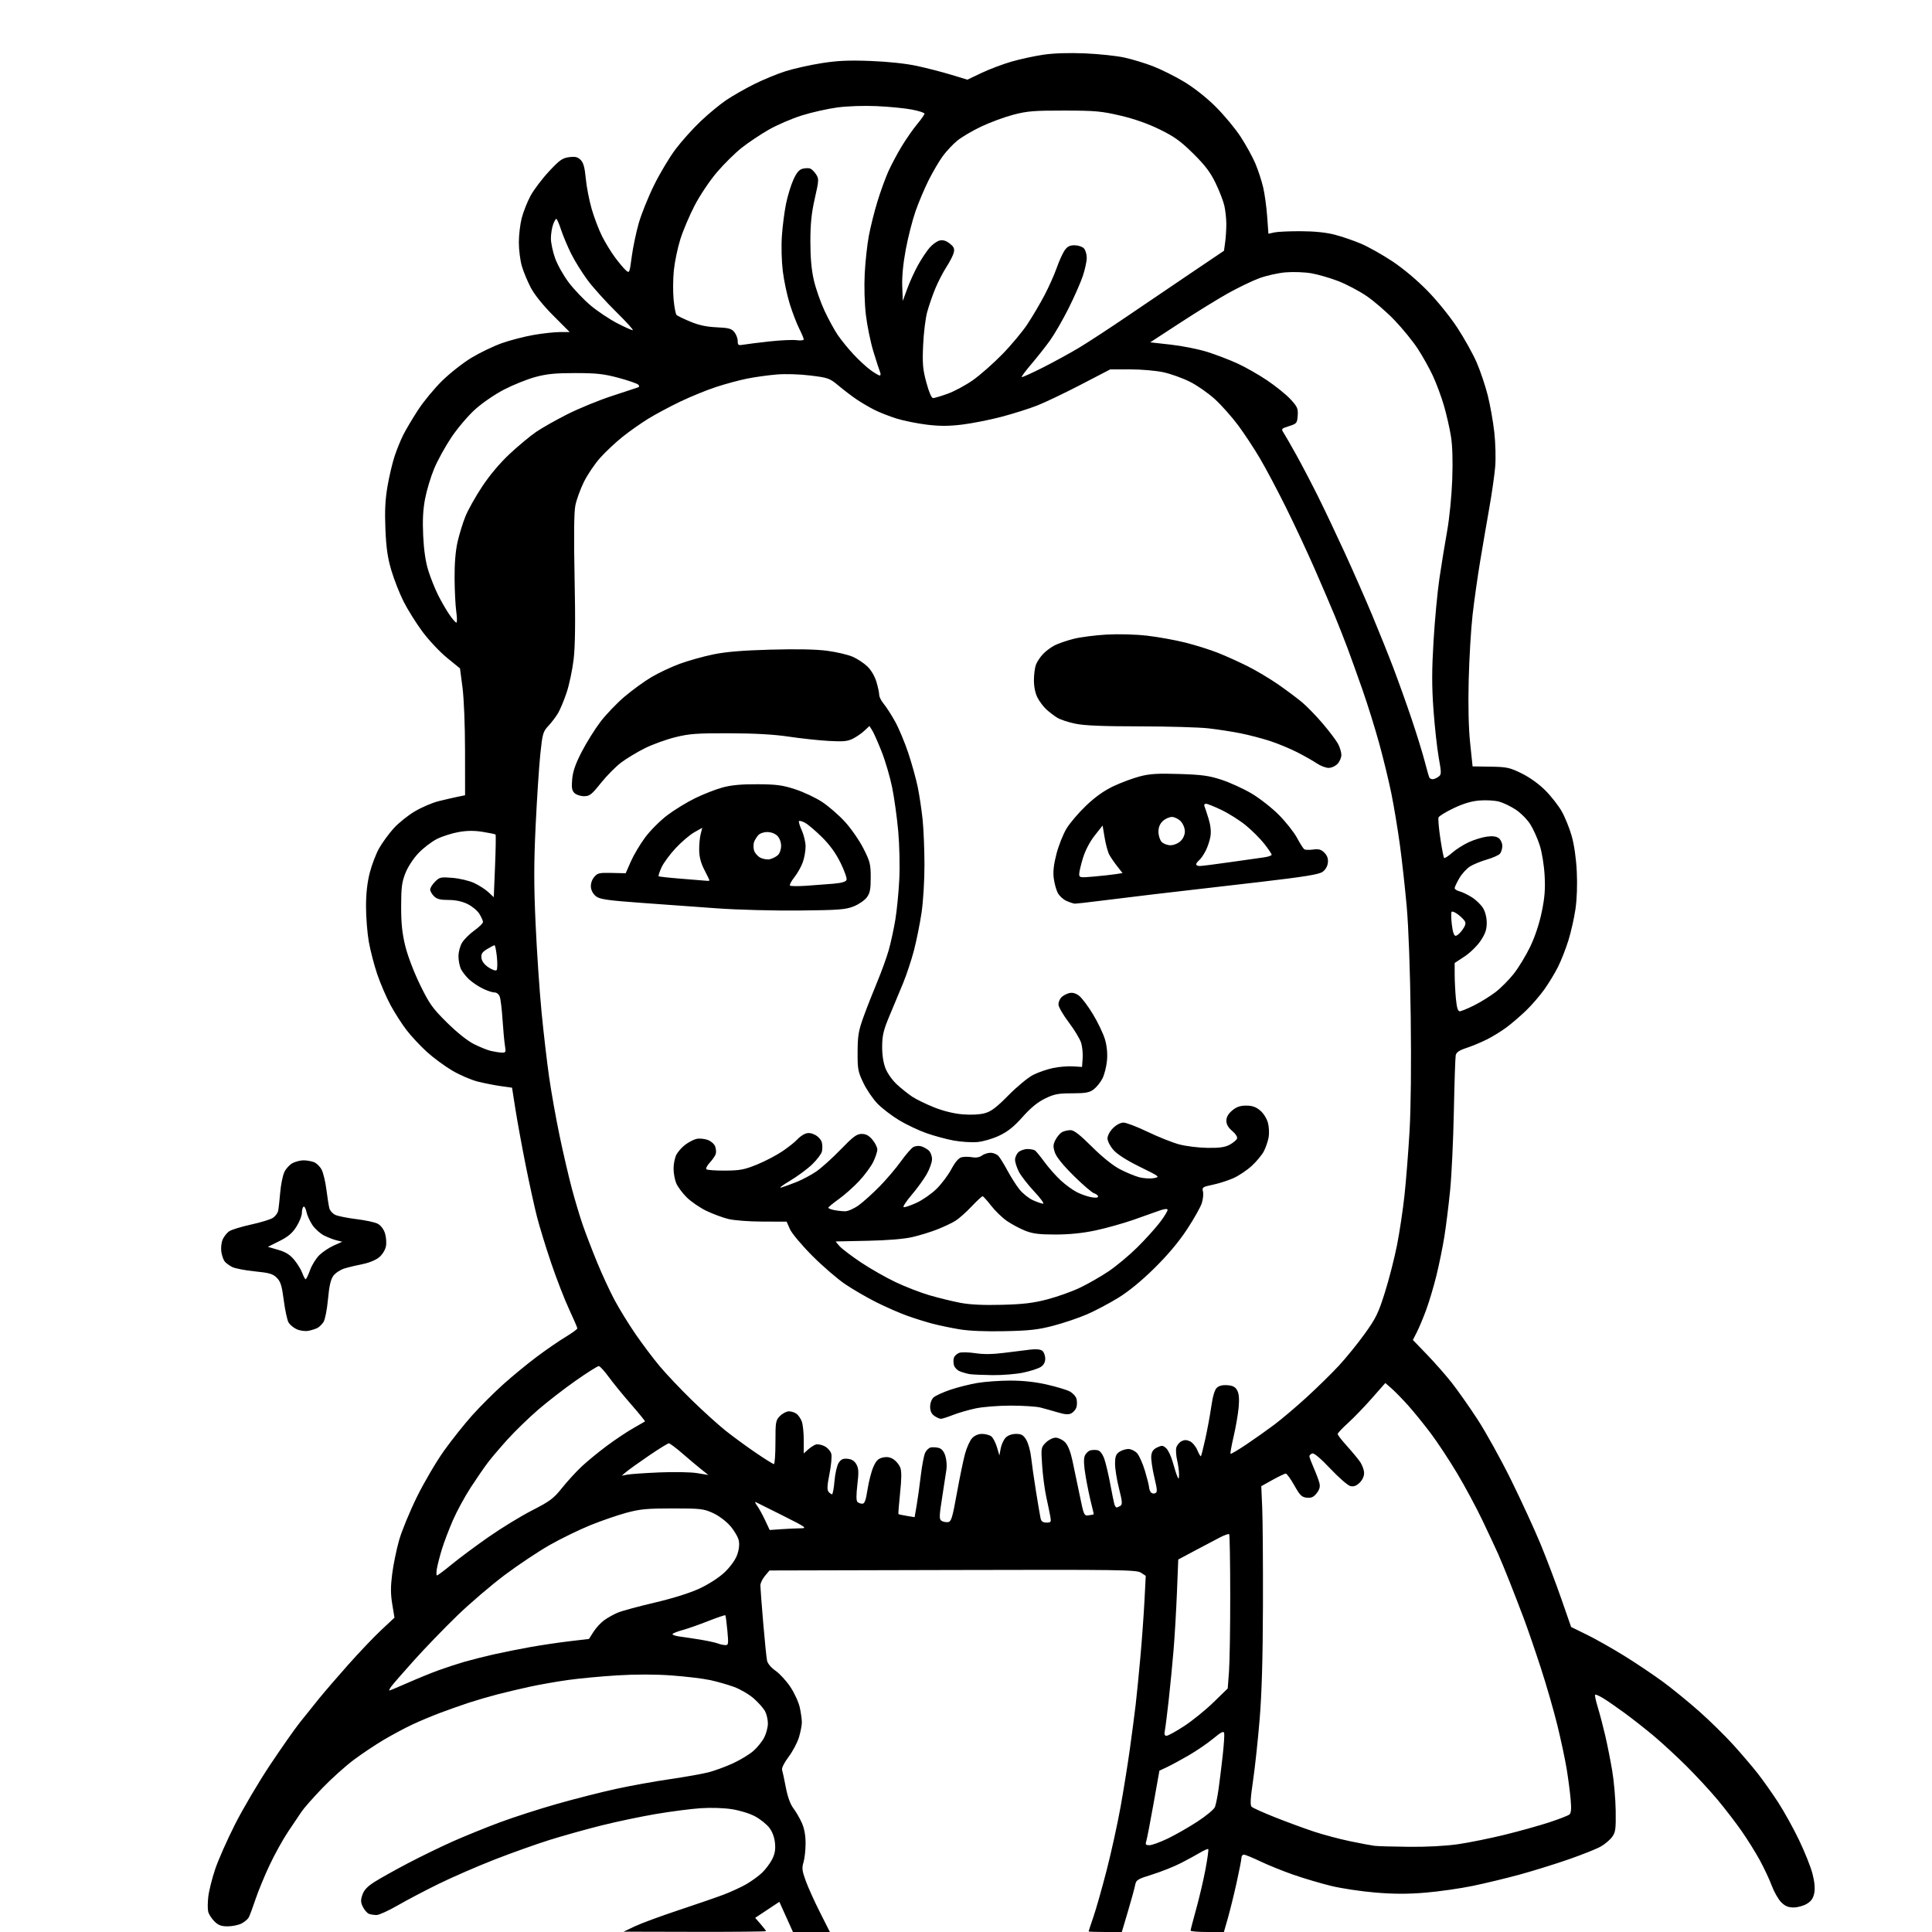<svg version="1.1" xmlns="http://www.w3.org/2000/svg" xmlns:xlink="http://www.w3.org/1999/xlink" width="1024" height="1024" viewBox="0 0 1024 1024"><path stroke="none" fill="black" fill-rule="evenodd" d="M368.25,1023.914L330.5,1023.828L336.5,1020.98C339.8,1019.413 350.15,1015.594 359.5,1012.492C368.85,1009.391 379.65,1005.663 383.5,1004.209C387.35,1002.754 392.75,1000.271 395.5,998.692C398.25,997.112 402.002,994.397 403.838,992.659C405.673,990.922 408.085,987.733 409.198,985.574C410.688,982.681 411.1,980.388 410.761,976.866C410.47,973.833 409.376,970.871 407.771,968.767C406.379,966.942 403.019,964.24 400.304,962.762C397.469,961.219 392.203,959.581 387.934,958.915C383.496,958.222 376.745,958.015 371.182,958.402C366.057,958.758 355.465,960.134 347.643,961.459C339.821,962.784 326.914,965.493 318.961,967.478C311.007,969.463 298.65,972.913 291.5,975.144C284.35,977.375 271.075,982.106 262.0,985.657C252.925,989.209 239.65,994.984 232.5,998.49C225.35,1001.997 215.557,1007.146 210.738,1009.933C205.919,1012.72 200.893,1015.0 199.57,1015.0C198.246,1015.0 196.435,1014.72 195.545,1014.379C194.654,1014.037 193.242,1012.435 192.406,1010.818C191.167,1008.423 191.101,1007.225 192.046,1004.36C192.886,1001.814 194.647,999.922 198.422,997.507C201.29,995.672 209.231,991.232 216.068,987.639C222.906,984.046 233.667,978.808 239.983,975.999C246.299,973.19 257.478,968.652 264.827,965.914C272.175,963.177 285.908,958.749 295.344,956.073C304.78,953.398 318.8,949.834 326.5,948.154C334.2,946.473 347.025,944.154 355.0,943.001C362.975,941.847 372.2,940.21 375.5,939.363C378.8,938.515 384.659,936.364 388.52,934.582C392.381,932.8 397.245,929.846 399.329,928.016C401.413,926.186 403.991,922.977 405.059,920.885C406.127,918.792 407.0,915.464 407.0,913.49C407.0,911.516 406.34,908.625 405.534,907.065C404.727,905.505 402.036,902.441 399.553,900.256C397.07,898.07 392.335,895.296 389.029,894.091C385.724,892.886 379.977,891.251 376.26,890.458C372.542,889.665 363.425,888.571 356.0,888.026C347.263,887.385 337.031,887.372 327.0,887.988C318.475,888.512 306.659,889.629 300.741,890.47C294.824,891.311 285.824,892.903 280.741,894.008C275.659,895.113 267.9,896.953 263.5,898.097C259.1,899.241 252.35,901.212 248.5,902.477C244.65,903.742 237.9,906.125 233.5,907.772C229.1,909.418 222.35,912.249 218.5,914.062C214.65,915.874 207.9,919.48 203.5,922.075C199.1,924.67 191.9,929.478 187.5,932.761C183.1,936.043 175.61,942.774 170.856,947.719C166.102,952.664 161.152,958.272 159.856,960.181C158.56,962.091 155.306,966.935 152.624,970.947C149.941,974.959 145.568,982.861 142.904,988.508C140.241,994.154 136.876,1002.313 135.427,1006.637C133.978,1010.962 132.375,1015.283 131.866,1016.24C131.357,1017.196 129.626,1018.659 128.02,1019.49C126.414,1020.32 123.113,1021.0 120.686,1021.0C117.242,1021.0 115.689,1020.416 113.616,1018.343C112.155,1016.882 110.686,1014.596 110.351,1013.264C110.017,1011.931 110.04,1008.313 110.404,1005.223C110.767,1002.132 112.403,995.608 114.039,990.723C115.676,985.839 120.411,975.138 124.562,966.943C128.713,958.748 136.979,944.72 142.931,935.771C148.884,926.822 156.065,916.575 158.889,913.0C161.714,909.425 166.382,903.609 169.263,900.077C172.143,896.544 179.131,888.444 184.791,882.077C190.451,875.709 198.232,867.55 202.083,863.944L209.083,857.389L207.904,850.248C207.006,844.809 207,840.963 207.878,834.11C208.513,829.161 210.162,821.149 211.543,816.306C212.924,811.463 217.144,801.2 220.922,793.5C224.7,785.8 231.199,774.73 235.364,768.9C239.529,763.071 246.343,754.521 250.506,749.9C254.668,745.28 261.995,737.98 266.787,733.677C271.579,729.375 279.55,722.824 284.5,719.121C289.45,715.417 296.312,710.692 299.75,708.621C303.188,706.55 306.0,704.504 306.0,704.074C306.0,703.644 304.029,699.064 301.62,693.896C299.211,688.728 294.952,677.75 292.156,669.5C289.359,661.25 285.972,650.225 284.629,644.999C283.285,639.774 280.571,627.399 278.597,617.499C276.622,607.6 274.193,594.325 273.199,588.0L271.392,576.5L265.446,575.669C262.176,575.212 256.667,574.127 253.205,573.258C249.742,572.389 243.667,569.771 239.705,567.44C235.742,565.109 229.678,560.635 226.23,557.499C222.781,554.362 217.943,549.175 215.478,545.972C213.014,542.769 209.187,536.792 206.974,532.691C204.762,528.589 201.599,521.243 199.946,516.366C198.292,511.49 196.278,503.729 195.47,499.119C194.661,494.509 194,486.144 194.0,480.529C194.0,473.618 194.641,467.812 195.985,462.557C197.077,458.288 199.342,452.399 201.017,449.47C202.692,446.542 206.125,441.853 208.644,439.051C211.164,436.248 216.212,432.191 219.863,430.034C223.513,427.877 229.2,425.445 232.5,424.629C235.8,423.813 240.3,422.775 242.5,422.323L246.5,421.5L246.478,398.0C246.466,384.395 245.899,370.241 245.132,364.386L243.808,354.272L236.885,348.616C233.077,345.505 227.225,339.269 223.88,334.758C220.536,330.246 216.046,323.07 213.904,318.81C211.762,314.549 208.842,307.112 207.415,302.282C205.441,295.601 204.69,290.38 204.276,280.461C203.877,270.885 204.163,264.898 205.352,257.918C206.243,252.691 207.923,245.519 209.085,241.979C210.247,238.439 212.334,233.283 213.722,230.522C215.11,227.76 218.622,221.84 221.525,217.366C224.428,212.893 230.177,205.918 234.3,201.866C238.423,197.815 245.453,192.294 249.923,189.598C254.392,186.902 261.618,183.433 265.979,181.89C270.341,180.346 277.867,178.391 282.705,177.545C287.542,176.699 293.85,176.005 296.723,176.003L301.946,176.0L293.223,167.25C287.853,161.863 283.288,156.194 281.345,152.5C279.61,149.2 277.473,144.056 276.595,141.068C275.718,138.081 275.0,132.438 275.0,128.529C275.0,124.619 275.689,118.775 276.531,115.542C277.373,112.308 279.444,107.071 281.133,103.903C282.821,100.734 287.195,94.923 290.851,90.989C296.57,84.836 298.078,83.761 301.634,83.302C304.895,82.881 306.187,83.187 307.754,84.754C309.228,86.228 309.931,88.775 310.477,94.62C310.882,98.954 312.295,106.233 313.616,110.797C314.937,115.36 317.415,121.861 319.123,125.243C320.83,128.625 323.916,133.667 325.98,136.446C328.044,139.226 330.613,142.284 331.687,143.243C333.604,144.952 333.665,144.813 334.827,136.084C335.479,131.188 337.147,123.203 338.534,118.341C339.921,113.478 343.582,104.381 346.668,98.125C349.755,91.869 354.884,83.296 358.066,79.073C361.247,74.851 367.202,68.213 371.298,64.322C375.395,60.431 381.461,55.403 384.779,53.15C388.097,50.897 394.792,47.065 399.656,44.635C404.52,42.205 412.1,39.087 416.5,37.707C420.9,36.326 429.45,34.419 435.5,33.469C443.999,32.134 449.91,31.872 461.5,32.319C470.751,32.676 480.141,33.683 486.0,34.946C491.225,36.073 499.373,38.172 504.107,39.611L512.713,42.227L520.307,38.624C524.484,36.642 531.636,33.946 536.201,32.633C540.765,31.321 548.362,29.68 553.083,28.987C558.552,28.185 566.532,27.932 575.083,28.292C582.462,28.602 591.875,29.603 596.0,30.516C600.125,31.43 606.91,33.49 611.078,35.095C615.245,36.7 622.573,40.348 627.36,43.202C632.691,46.379 639.223,51.513 644.213,56.445C648.695,60.875 654.706,68.1 657.571,72.5C660.436,76.9 663.959,83.31 665.4,86.744C666.842,90.179 668.684,95.804 669.494,99.244C670.305,102.685 671.265,109.638 671.628,114.696L672.288,123.892L675.394,123.196C677.102,122.813 683.45,122.521 689.5,122.546C696.755,122.576 702.883,123.21 707.5,124.408C711.35,125.407 717.65,127.572 721.5,129.22C725.35,130.869 732.775,135.051 738.0,138.515C743.739,142.32 751.111,148.512 756.621,154.156C761.803,159.465 768.638,167.929 772.45,173.757C776.14,179.399 780.733,187.647 782.657,192.088C784.582,196.528 787.217,204.344 788.514,209.458C789.811,214.571 791.387,223.422 792.016,229.127C792.658,234.945 792.859,243.013 792.475,247.5C792.098,251.9 790.713,261.575 789.396,269.0C788.08,276.425 785.881,289.25 784.51,297.5C783.139,305.75 781.327,318.575 780.484,326.0C779.641,333.425 778.72,348.95 778.437,360.5C778.102,374.199 778.371,385.794 779.211,393.85L780.5,406.201L790.024,406.35C798.69,406.487 800.175,406.809 806.524,409.93C810.773,412.019 815.67,415.537 819.052,418.93C822.106,421.993 826.011,426.975 827.731,430.0C829.45,433.025 831.824,438.875 833.005,443.0C834.336,447.646 835.37,454.824 835.721,461.862C836.071,468.87 835.805,476.533 835.026,481.862C834.331,486.613 832.638,494.1 831.264,498.5C829.889,502.9 827.415,509.2 825.765,512.5C824.114,515.8 820.832,521.2 818.47,524.5C816.108,527.8 811.774,532.81 808.838,535.634C805.902,538.458 801.286,542.427 798.58,544.456C795.873,546.484 791.148,549.398 788.08,550.932C785.011,552.467 780.137,554.496 777.249,555.442C773.399,556.703 771.881,557.74 771.56,559.331C771.319,560.524 770.877,573.875 770.577,589.0C770.277,604.125 769.381,623.025 768.586,631.0C767.79,638.975 766.416,650.0 765.532,655.5C764.648,661.0 762.77,670.207 761.359,675.961C759.949,681.714 757.508,689.911 755.935,694.176C754.362,698.442 752.126,703.794 750.965,706.069L748.854,710.206L756.235,717.853C760.295,722.059 766.18,728.741 769.312,732.702C772.445,736.662 778.618,745.423 783.031,752.17C787.443,758.917 795.497,773.451 800.928,784.469C806.358,795.486 813.399,810.8 816.573,818.5C819.748,826.2 824.68,839.214 827.535,847.42L832.725,862.341L841.118,866.451C845.735,868.712 854.684,873.772 861.006,877.697C867.328,881.621 876.55,887.816 881.5,891.464C886.45,895.111 895.066,902.143 900.648,907.089C906.229,912.036 914.343,920.002 918.679,924.791C923.016,929.581 928.854,936.425 931.654,940.0C934.454,943.575 939.299,950.427 942.421,955.227C945.542,960.027 950.534,969.027 953.513,975.227C956.493,981.427 959.694,989.425 960.628,993.0C961.741,997.265 962.078,1000.806 961.608,1003.298C961.082,1006.084 960.041,1007.614 957.696,1009.044C955.938,1010.116 952.778,1010.994 950.673,1010.996C947.824,1010.999 946.14,1010.294 944.084,1008.238C942.565,1006.718 940.316,1002.781 939.087,999.488C937.857,996.194 935.013,990.125 932.765,986.0C930.517,981.875 926.166,974.9 923.096,970.5C920.027,966.1 914.325,958.675 910.427,954.0C906.529,949.325 899.101,941.282 893.92,936.128C888.739,930.973 880.9,923.74 876.5,920.054C872.1,916.368 865.125,910.885 861.0,907.87C856.875,904.854 851.789,901.348 849.697,900.079C847.606,898.81 845.687,897.98 845.433,898.234C845.179,898.488 845.847,901.577 846.918,905.098C847.989,908.619 849.752,915.325 850.836,920.0C851.92,924.675 853.569,933.0 854.501,938.5C855.433,944.0 856.264,953.529 856.348,959.675C856.483,969.592 856.264,971.169 854.406,973.675C853.254,975.229 850.554,977.499 848.406,978.719C846.258,979.94 838.65,982.977 831.5,985.469C824.35,987.961 812.65,991.598 805.5,993.551C798.35,995.504 787.1,998.216 780.5,999.579C773.9,1000.941 762.702,1002.543 755.616,1003.139C746.276,1003.925 738.986,1003.917 729.116,1003.111C721.627,1002.5 711.0,1000.904 705.5,999.565C700.0,998.226 690.972,995.549 685.437,993.616C679.903,991.683 672.041,988.504 667.966,986.551C663.891,984.598 659.981,983.0 659.278,983.0C658.575,983.0 658.0,983.733 658.0,984.63C658.0,985.526 656.84,991.488 655.423,997.88C654.005,1004.271 651.911,1012.763 650.768,1016.75L648.692,1024.0L639.846,1024.0C634.981,1024.0 631.01,1023.663 631.023,1023.25C631.035,1022.837 632.413,1017.55 634.085,1011.5C635.756,1005.45 637.959,996.001 638.981,990.502C640.002,985.004 640.641,980.307 640.4,980.067C640.159,979.826 638.283,980.627 636.231,981.847C634.179,983.067 629.568,985.578 625.984,987.427C622.4,989.276 615.586,992 610.842,993.479C602.728,996.009 602.18,996.356 601.596,999.334C601.255,1001.075 599.537,1007.337 597.777,1013.25L594.579,1024.0L585.789,1024.0C580.955,1024.0 577.0,1023.854 577.0,1023.675C577.0,1023.496 578.149,1020.009 579.552,1015.925C580.956,1011.841 584.099,1000.766 586.536,991.312C588.974,981.859 592.288,966.784 593.902,957.812C595.516,948.841 597.744,934.975 598.854,927.0C599.963,919.025 601.347,908.45 601.929,903.5C602.511,898.55 603.647,887.075 604.455,878.0C605.263,868.925 606.226,855.588 606.597,848.361L607.27,835.223L604.728,833.558C602.394,832.028 594.249,831.912 505.02,832.139L407.854,832.385L405.427,835.269C404.092,836.856 403.006,839.131 403.013,840.327C403.02,841.522 403.69,850.375 404.502,860.0C405.314,869.625 406.235,878.695 406.548,880.155C406.886,881.73 408.725,883.923 411.074,885.551C413.25,887.059 416.785,890.92 418.929,894.131C421.073,897.343 423.317,902.249 423.914,905.034C424.511,907.82 425.0,911.345 425.0,912.868C425.0,914.391 424.318,917.932 423.485,920.738C422.652,923.543 420.178,928.224 417.988,931.139C415.67,934.223 414.221,937.12 414.521,938.068C414.806,938.963 415.702,943.166 416.514,947.407C417.45,952.303 418.886,956.295 420.444,958.338C421.795,960.108 423.812,963.569 424.928,966.028C426.274,968.997 426.963,972.646 426.978,976.884C426.99,980.395 426.499,984.939 425.887,986.982C424.934,990.164 425.113,991.613 427.137,997.097C428.437,1000.618 431.832,1008.111 434.682,1013.749L439.864,1024.0L430.075,1024.0L420.287,1024.0L416.682,1016.001L413.077,1008.003L406.667,1012.251L400.257,1016.5L403.129,1019.785C404.708,1021.591 406.0,1023.279 406.0,1023.535C406.0,1023.791 389.012,1023.961 368.25,1023.914zM746.872,978.85C756.305,978.942 766.349,978.402 772.872,977.452C778.717,976.601 789.8,974.359 797.5,972.469C805.2,970.579 815.775,967.632 821.0,965.919C826.225,964.206 831.083,962.327 831.795,961.743C832.748,960.961 832.924,958.812 832.461,953.59C832.115,949.691 831.168,942.45 830.356,937.5C829.544,932.55 827.339,922.2 825.455,914.5C823.572,906.8 819.612,893.075 816.656,884.0C813.7,874.925 809.677,863.225 807.715,858.0C805.753,852.775 802.366,844.0 800.188,838.5C798.011,833.0 795.223,826.25 793.992,823.5C792.762,820.75 789.077,812.875 785.804,806.0C782.531,799.125 776.448,787.801 772.286,780.835C768.123,773.87 761.825,764.329 758.29,759.634C754.754,754.939 749.431,748.373 746.461,745.044C743.49,741.715 739.53,737.648 737.66,736.006L734.26,733.021L726.995,741.26C722.999,745.792 717.315,751.673 714.365,754.33C711.414,756.986 709.0,759.569 709.0,760.069C709.0,760.57 711.141,763.346 713.758,766.239C716.376,769.133 719.526,772.919 720.758,774.654C721.991,776.389 723.0,779.123 723.0,780.73C723.0,782.536 722.066,784.529 720.555,785.948C718.805,787.592 717.419,788.071 715.674,787.633C714.335,787.297 709.572,783.149 705.091,778.415C699.783,772.807 696.431,770.004 695.472,770.372C694.662,770.683 694.0,771.345 694.0,771.844C694.0,772.343 695.058,775.17 696.351,778.126C697.645,781.082 698.99,784.683 699.34,786.129C699.793,787.995 699.367,789.536 697.873,791.434C696.251,793.496 695.052,794.04 692.64,793.805C689.959,793.544 689.008,792.607 686.005,787.277C684.077,783.854 682.05,781.047 681.5,781.039C680.95,781.031 677.8,782.527 674.5,784.364L668.5,787.703L669.0,799.102C669.275,805.371 669.449,828.725 669.387,851.0C669.309,879.08 668.766,897.633 667.617,911.5C666.706,922.5 665.128,937.125 664.111,944.0C662.747,953.221 662.555,956.793 663.381,957.617C663.996,958.232 669.675,960.785 676.0,963.29C682.325,965.795 691.561,969.188 696.525,970.828C701.489,972.469 710.039,974.742 715.525,975.88C721.011,977.018 726.85,978.118 728.5,978.324C730.15,978.531 738.417,978.768 746.872,978.85zM609.211,978.0C610.501,978.0 614.869,976.413 618.917,974.473C622.965,972.532 630.047,968.488 634.655,965.485C639.262,962.481 643.441,959.006 643.941,957.762C644.442,956.518 645.322,952.125 645.898,948.0C646.474,943.875 647.45,935.934 648.066,930.354C648.683,924.774 649.032,919.48 648.843,918.589C648.577,917.333 647.262,917.992 643.0,921.516C639.975,924.016 634.125,928.015 630.0,930.401C625.875,932.787 620.703,935.586 618.506,936.62L614.513,938.5L611.382,956.068C609.659,965.73 607.939,974.618 607.558,975.818C606.98,977.637 607.255,978.0 609.211,978.0zM618.292,920.0C619.09,920.0 623.289,917.688 627.622,914.862C631.955,912.036 638.924,906.394 643.109,902.325L650.719,894.927L651.395,885.96C651.768,881.028 652.06,862.748 652.045,845.338C652.03,827.929 651.779,813.446 651.487,813.154C651.195,812.862 649.053,813.6 646.728,814.794C644.403,815.988 638.45,819.127 633.5,821.768L624.5,826.571L623.804,843.982C623.421,853.557 622.62,867.266 622.024,874.446C621.428,881.626 620.268,893.575 619.446,901.0C618.625,908.425 617.703,915.737 617.397,917.25C616.994,919.242 617.241,920.0 618.292,920.0zM206.398,896.0C206.68,896.0 211.093,894.154 216.205,891.899C221.317,889.643 228.65,886.655 232.5,885.259C236.35,883.863 242.425,881.871 246.0,880.833C249.575,879.795 256.55,878.027 261.5,876.905C266.45,875.783 275.225,874.023 281.0,872.993C286.775,871.963 296.154,870.569 301.842,869.894L312.184,868.668L314.554,864.914C315.858,862.849 318.404,860.08 320.212,858.761C322.021,857.442 325.3,855.617 327.5,854.705C329.7,853.793 338.475,851.412 347.0,849.414C356.629,847.158 365.605,844.342 370.697,841.981C375.502,839.752 380.965,836.242 383.9,833.497C386.838,830.748 389.594,827.013 390.572,824.451C391.645,821.641 392.01,818.864 391.595,816.657C391.241,814.77 389.18,811.214 387.014,808.753C384.727,806.156 380.857,803.276 377.788,801.889C372.921,799.69 371.227,799.5 356.5,799.5C342.93,799.5 339.209,799.85 332.0,801.801C327.325,803.067 318.738,806.028 312.918,808.38C307.097,810.732 297.42,815.446 291.412,818.856C285.403,822.266 274.663,829.422 267.543,834.76C260.423,840.097 249.121,849.758 242.427,856.228C235.732,862.699 225.419,873.372 219.507,879.946C213.596,886.52 208.113,892.822 207.323,893.95C206.533,895.077 206.117,896.0 206.398,896.0zM384.367,871.937C386.095,871.995 386.181,871.419 385.517,864.25C385.123,859.987 384.639,856.332 384.444,856.127C384.248,855.922 380.131,857.316 375.294,859.224C370.457,861.132 364.351,863.274 361.724,863.984C359.098,864.694 356.726,865.634 356.455,866.073C356.183,866.512 358.108,867.145 360.731,867.479C363.354,867.813 368.425,868.581 372.0,869.187C375.575,869.792 379.4,870.644 380.5,871.08C381.6,871.516 383.34,871.902 384.367,871.937zM231.617,835.0C232.007,835.0 235.515,832.375 239.413,829.166C243.311,825.958 252.059,819.448 258.853,814.699C265.647,809.951 276.069,803.578 282.013,800.538C291.467,795.702 293.443,794.227 297.798,788.755C300.536,785.315 305.189,780.219 308.138,777.431C311.087,774.642 317.188,769.627 321.696,766.285C326.203,762.943 332.503,758.738 335.696,756.941C338.888,755.144 341.656,753.553 341.847,753.406C342.038,753.259 338.736,749.183 334.509,744.348C330.282,739.513 324.951,732.982 322.662,729.835C320.373,726.688 317.995,724.088 317.377,724.057C316.759,724.025 311.272,727.487 305.182,731.75C299.093,736.013 290.07,742.996 285.131,747.269C280.192,751.542 273.001,758.517 269.152,762.769C265.303,767.021 260.596,772.543 258.691,775.041C256.786,777.538 252.657,783.525 249.516,788.345C246.374,793.165 242.086,801.067 239.988,805.906C237.889,810.745 235.294,817.583 234.221,821.102C233.147,824.621 231.963,829.188 231.589,831.25C231.215,833.312 231.228,835.0 231.617,835.0zM414.221,810.495C417.675,810.257 422.245,810.048 424.377,810.031C427.96,810.002 427.239,809.49 414.877,803.278C407.52,799.58 401.06,796.359 400.522,796.118C399.985,795.878 400.337,796.766 401.305,798.091C402.273,799.416 404.162,802.846 405.504,805.714L407.943,810.927L414.221,810.495zM502.47,806.756C504.19,806.533 504.784,804.593 507.147,791.5C508.636,783.25 510.593,773.8 511.496,770.5C512.399,767.2 514.085,763.487 515.243,762.25C516.56,760.843 518.523,760.0 520.483,760.0C522.207,760.0 524.395,760.568 525.344,761.262C526.294,761.957 527.662,764.527 528.384,766.974L529.698,771.423L530.405,767.656C530.794,765.584 531.986,763.014 533.056,761.944C534.244,760.756 536.367,760.0 538.515,760.0C541.38,760.0 542.381,760.578 543.931,763.127C544.977,764.848 546.137,769.01 546.508,772.377C546.879,775.745 548.047,783.9 549.104,790.5C550.161,797.1 551.253,803.513 551.532,804.75C551.899,806.38 552.758,807.0 554.65,807.0C557.049,807.0 557.214,806.735 556.683,803.75C556.365,801.962 555.411,797.35 554.564,793.5C553.716,789.65 552.728,782.157 552.368,776.848C551.725,767.389 551.764,767.145 554.311,764.598C555.771,763.138 558.044,762.0 559.5,762.0C560.925,762.0 563.15,763.059 564.445,764.354C566.005,765.914 567.34,769.202 568.405,774.104C569.288,778.172 571.023,786.45 572.26,792.5C574.441,803.167 574.585,803.489 577.005,803.152C578.377,802.961 579.576,802.735 579.668,802.651C579.76,802.566 579.193,800.023 578.408,796.999C577.622,793.974 576.303,787.608 575.476,782.85C574.464,777.023 574.279,773.397 574.91,771.737C575.425,770.382 576.781,769.029 577.923,768.73C579.065,768.432 580.881,768.418 581.958,768.699C583.146,769.01 584.476,770.839 585.342,773.356C586.127,775.635 587.525,781.55 588.449,786.5C589.372,791.45 590.355,796.288 590.631,797.25C590.908,798.212 591.442,798.993 591.817,798.985C592.193,798.976 593.109,798.583 593.853,798.112C594.972,797.403 594.842,795.813 593.103,788.937C591.946,784.362 591.0,778.48 591.0,775.866C591.0,772.088 591.456,770.794 593.223,769.557C594.445,768.701 596.616,768.0 598.048,768.0C599.48,768.0 601.57,769.013 602.694,770.25C603.817,771.487 605.696,775.72 606.868,779.655C608.041,783.591 609.007,787.416 609.015,788.155C609.024,788.895 609.397,790.078 609.845,790.784C610.293,791.49 611.343,791.806 612.177,791.485C613.516,790.972 613.471,789.955 611.791,782.863C610.743,778.44 610.025,773.403 610.193,771.668C610.418,769.352 611.25,768.156 613.323,767.168C615.802,765.985 616.382,766.036 618.096,767.587C619.169,768.558 620.736,771.86 621.579,774.926C622.422,777.992 623.506,781.4 623.988,782.5C624.744,784.224 624.871,784.086 624.908,781.5C624.932,779.85 624.488,776.49 623.922,774.033C623.356,771.576 623.147,768.551 623.458,767.312C623.769,766.072 624.975,764.548 626.138,763.926C627.691,763.095 628.898,763.088 630.678,763.899C632.012,764.507 633.782,766.627 634.611,768.61C635.439,770.594 636.293,772.04 636.508,771.826C636.723,771.611 637.789,767.4 638.877,762.467C639.965,757.535 641.385,749.814 642.034,745.309C642.82,739.847 643.811,736.576 645.008,735.492C646.18,734.433 648.134,733.978 650.629,734.184C653.509,734.422 654.78,735.118 655.774,737.0C656.683,738.72 656.911,741.528 656.506,746.0C656.182,749.575 654.991,756.468 653.859,761.318C652.728,766.167 651.983,770.316 652.204,770.538C652.426,770.759 656.183,768.546 660.553,765.62C664.924,762.693 671.65,757.929 675.5,755.032C679.35,752.135 687.045,745.612 692.6,740.535C698.154,735.458 705.804,727.956 709.6,723.863C713.395,719.769 719.554,712.18 723.287,706.997C729.249,698.72 730.555,696.047 734.021,685.036C736.192,678.141 739.079,666.875 740.437,660.0C741.796,653.125 743.585,641.2 744.414,633.5C745.244,625.8 746.444,610.581 747.081,599.679C747.806,587.291 748.044,564.606 747.716,539.179C747.398,514.493 746.562,491.424 745.589,480.5C744.707,470.6 743.06,455.75 741.929,447.5C740.798,439.25 738.784,427.14 737.454,420.588C736.124,414.036 733.222,402.083 731.007,394.025C728.791,385.967 724.777,373.102 722.087,365.437C719.397,357.772 715.851,347.9 714.206,343.5C712.562,339.1 709.546,331.45 707.504,326.5C705.463,321.55 700.642,310.3 696.792,301.5C692.942,292.7 686.108,278.075 681.606,269.0C677.104,259.925 670.891,248.205 667.799,242.956C664.707,237.707 659.516,229.832 656.263,225.456C653.01,221.08 647.528,214.897 644.079,211.715C640.631,208.533 634.64,204.333 630.765,202.382C626.891,200.431 620.521,198.142 616.61,197.297C612.7,196.451 604.762,195.766 598.97,195.773L588.441,195.787L572.97,203.826C564.462,208.248 554.023,213.237 549.774,214.913C545.524,216.589 536.974,219.293 530.774,220.922C524.573,222.55 515.203,224.403 509.951,225.04C502.849,225.9 498.059,225.912 491.265,225.086C486.24,224.475 479.063,223.029 475.315,221.874C471.567,220.718 466.25,218.638 463.5,217.252C460.75,215.865 456.475,213.36 454.0,211.684C451.525,210.008 447.25,206.753 444.5,204.45C439.749,200.472 439.006,200.202 429.602,199.041C423.777,198.321 416.369,198.096 411.602,198.494C407.146,198.866 400.125,199.844 396.0,200.668C391.875,201.492 384.461,203.492 379.524,205.114C374.587,206.735 366.037,210.225 360.524,212.868C355.011,215.512 347.385,219.59 343.579,221.931C339.772,224.273 333.65,228.588 329.974,231.521C326.298,234.453 320.949,239.474 318.086,242.677C315.224,245.879 311.333,251.65 309.44,255.5C307.547,259.35 305.52,264.975 304.936,268.0C304.232,271.652 304.101,284.591 304.548,306.5C305.021,329.686 304.868,342.474 304.032,349.5C303.377,355.0 301.719,362.875 300.346,367.0C298.973,371.125 296.913,376.075 295.768,378.0C294.623,379.925 292.315,382.966 290.639,384.758C287.808,387.786 287.506,388.846 286.37,399.758C285.697,406.216 284.591,423.138 283.912,437.363C282.94,457.711 282.933,468.886 283.881,489.768C284.544,504.366 285.962,525.353 287.032,536.405C288.103,547.457 289.916,563.025 291.063,571.0C292.21,578.975 294.7,592.925 296.597,602.0C298.493,611.075 301.412,623.642 303.083,629.927C304.754,636.211 307.385,644.986 308.929,649.427C310.474,653.867 313.859,662.675 316.453,669.0C319.046,675.325 323.209,684.325 325.704,689.0C328.198,693.675 333.178,701.775 336.769,707.0C340.361,712.225 346.115,719.875 349.556,724.0C352.998,728.125 360.693,736.257 366.657,742.071C372.621,747.886 380.65,755.156 384.5,758.227C388.35,761.298 395.522,766.554 400.437,769.906C405.353,773.258 409.741,776.0 410.187,776.0C410.634,776.0 411.0,770.805 411.0,764.455C411.0,753.53 411.132,752.777 413.455,750.455C414.805,749.105 416.942,748.014 418.205,748.032C419.467,748.049 421.27,748.648 422.211,749.363C423.152,750.078 424.389,751.893 424.961,753.397C425.532,754.9 426.0,759.329 426.0,763.239L426.0,770.349L428.25,768.323C429.488,767.209 431.316,766.009 432.313,765.656C433.311,765.303 435.442,765.694 437.049,766.525C438.658,767.358 440.259,769.185 440.613,770.593C440.966,772 440.525,776.786 439.634,781.231C438.431,787.227 438.301,789.658 439.129,790.655C439.743,791.395 440.575,792.0 440.977,792.0C441.38,792.0 441.978,788.805 442.305,784.901C442.632,780.996 443.625,776.694 444.512,775.342C445.761,773.436 446.833,772.952 449.28,773.191C451.465,773.405 452.892,774.313 453.912,776.139C455.114,778.292 455.208,780.277 454.422,786.918C453.799,792.175 453.802,795.402 454.429,796.029C454.963,796.563 456.129,797.0 457.021,797.0C458.269,797.0 458.913,795.252 459.826,789.383C460.477,785.194 461.862,779.84 462.904,777.485C464.389,774.128 465.476,773.054 467.939,772.513C470.121,772.034 471.847,772.325 473.585,773.464C474.962,774.366 476.566,776.319 477.15,777.802C477.904,779.72 477.878,783.644 477.062,791.373C476.43,797.354 476.045,802.365 476.207,802.509C476.368,802.653 478.361,803.079 480.635,803.454L484.771,804.137L485.853,797.819C486.448,794.343 487.438,787.225 488.054,782.0C488.67,776.775 489.7,771.381 490.344,770.012C490.988,768.644 492.335,767.367 493.337,767.174C494.339,766.981 496.213,767.088 497.501,767.411C499.054,767.801 500.237,769.187 501.007,771.52C501.646,773.457 501.932,776.72 501.642,778.771C501.353,780.822 500.316,787.588 499.339,793.806C497.783,803.704 497.745,805.23 499.031,806.061C499.839,806.584 501.387,806.896 502.47,806.756zM332.5,781.583C334.15,781.269 341.8,780.74 349.5,780.408C357.215,780.075 366.177,780.243 369.464,780.784L375.427,781.764L371.506,778.632C369.349,776.909 364.869,773.138 361.55,770.25C358.23,767.362 355.061,764.998 354.507,764.995C353.953,764.992 349.225,767.909 344.0,771.478C338.775,775.046 333.375,778.908 332.0,780.059L329.5,782.153L332.5,781.583zM498.685,752.0C498.003,752.0 496.445,751.299 495.223,750.443C493.692,749.371 493.0,747.863 493.0,745.598C493.0,743.681 493.763,741.619 494.831,740.653C495.838,739.741 499.807,737.926 503.652,736.619C507.496,735.311 513.966,733.68 518.029,732.995C522.093,732.31 529.936,731.744 535.459,731.738C542.05,731.731 548.656,732.441 554.688,733.805C559.741,734.949 565.247,736.593 566.923,737.46C568.599,738.327 570.243,740.121 570.576,741.446C570.908,742.771 570.884,744.789 570.523,745.929C570.161,747.069 568.964,748.484 567.864,749.073C566.379,749.867 564.528,749.746 560.682,748.601C557.832,747.753 553.7,746.599 551.5,746.035C549.3,745.472 542.242,745.009 535.815,745.006C529.389,745.003 521.021,745.654 517.22,746.454C513.418,747.253 507.972,748.828 505.117,749.954C502.262,751.079 499.368,752.0 498.685,752.0zM526.0,728.846C520.775,728.781 515.375,728.543 514.0,728.317C512.625,728.092 510.302,727.44 508.837,726.868C507.372,726.297 505.91,724.779 505.588,723.494C505.266,722.21 505.288,720.414 505.637,719.503C505.987,718.592 507.224,717.486 508.386,717.045C509.549,716.604 513.384,716.68 516.909,717.215C521.346,717.888 526.113,717.827 532.409,717.017C537.409,716.373 543.635,715.599 546.245,715.297C549.317,714.94 551.52,715.187 552.495,715.996C553.323,716.683 554.0,718.529 554.0,720.099C554.0,721.995 553.208,723.473 551.641,724.5C550.343,725.35 546.181,726.702 542.391,727.505C538.601,728.308 531.225,728.912 526.0,728.846zM163.5,705.355C161.805,705.689 159.121,705.34 157.329,704.554C155.585,703.789 153.586,702.114 152.887,700.831C152.188,699.549 151.066,694.274 150.395,689.109C149.393,681.406 148.728,679.274 146.698,677.243C144.609,675.155 142.777,674.623 134.978,673.841C129.893,673.331 124.523,672.287 123.044,671.523C121.565,670.758 119.803,669.467 119.129,668.655C118.455,667.843 117.642,665.571 117.323,663.606C117.005,661.641 117.297,658.698 117.973,657.065C118.649,655.433 120.249,653.412 121.529,652.573C122.808,651.735 128.01,650.142 133.089,649.033C138.168,647.925 143.369,646.333 144.646,645.496C145.923,644.659 147.175,642.968 147.427,641.737C147.68,640.507 148.173,636.125 148.522,632.0C148.872,627.875 149.858,623.018 150.714,621.206C151.57,619.394 153.537,617.257 155.085,616.456C156.634,615.655 159.244,615.0 160.885,615.0C162.527,615.0 165.003,615.431 166.387,615.957C167.771,616.483 169.612,618.282 170.476,619.954C171.341,621.626 172.474,626.351 172.994,630.453C173.514,634.555 174.213,639 174.547,640.33C174.881,641.661 176.322,643.281 177.75,643.932C179.178,644.583 184.206,645.586 188.923,646.163C193.64,646.739 198.7,647.83 200.167,648.588C201.746,649.404 203.315,651.426 204.016,653.548C204.666,655.518 204.913,658.649 204.565,660.505C204.196,662.473 202.7,664.916 200.976,666.367C199.245,667.823 195.633,669.322 192.26,669.982C189.092,670.602 184.74,671.648 182.589,672.305C180.438,672.962 177.792,674.698 176.709,676.162C175.275,678.102 174.496,681.487 173.839,688.636C173.336,694.101 172.286,699.44 171.468,700.689C170.661,701.921 169.213,703.342 168.25,703.847C167.288,704.351 165.15,705.029 163.5,705.355zM532.5,705.558C522.249,705.774 513.625,705.415 508.5,704.56C504.1,703.825 497.661,702.48 494.192,701.57C490.723,700.66 484.648,698.752 480.692,697.331C476.736,695.91 469.457,692.721 464.515,690.245C459.574,687.77 452.149,683.463 448.015,680.676C443.882,677.888 435.994,671.084 430.487,665.554C424.929,659.972 419.682,653.721 418.693,651.5L416.912,647.5L404.206,647.469C396.99,647.451 389.124,646.852 386.0,646.081C382.975,645.335 377.72,643.381 374.322,641.739C370.925,640.096 366.273,636.899 363.984,634.633C361.696,632.368 359.188,628.993 358.412,627.135C357.635,625.276 357.0,621.763 357.0,619.328C357.0,616.893 357.675,613.596 358.499,612.002C359.323,610.408 361.461,608.014 363.249,606.683C365.037,605.352 367.684,603.983 369.131,603.642C370.579,603.301 373.198,603.522 374.953,604.133C376.75,604.76 378.536,606.28 379.043,607.614C379.539,608.917 379.666,610.774 379.325,611.741C378.985,612.709 377.568,614.733 376.176,616.24C374.785,617.746 373.99,619.321 374.411,619.74C374.832,620.158 379.299,620.473 384.338,620.441C392.246,620.39 394.564,619.948 401.275,617.211C405.551,615.467 411.626,612.286 414.775,610.142C417.924,607.998 421.4,605.237 422.5,604.007C423.6,602.777 425.538,601.374 426.806,600.889C428.396,600.281 430.022,600.477 432.042,601.522C433.653,602.355 435.251,604.153 435.594,605.518C435.937,606.883 435.95,609.061 435.625,610.358C435.299,611.655 432.996,614.693 430.507,617.108C428.017,619.524 422.722,623.441 418.74,625.813C414.758,628.185 412.625,629.818 414.0,629.442C415.375,629.066 419.052,627.733 422.172,626.481C425.291,625.228 430.016,622.715 432.672,620.896C435.327,619.077 441.117,613.856 445.539,609.294C452.231,602.389 454.1,601.0 456.7,601.0C458.959,601.0 460.538,601.851 462.411,604.077C463.835,605.769 465.0,608.102 465.0,609.261C465.0,610.42 464.042,613.348 462.871,615.767C461.7,618.186 458.377,622.715 455.487,625.832C452.597,628.95 447.714,633.3 444.637,635.5C441.561,637.7 439.033,639.781 439.022,640.125C439.01,640.469 440.406,641.031 442.125,641.375C443.844,641.719 446.476,642.0 447.975,642.0C449.474,642.0 452.68,640.575 455.1,638.834C457.52,637.093 462.512,632.597 466.193,628.843C469.875,625.089 474.983,619.08 477.545,615.49C480.107,611.899 483.074,608.495 484.139,607.926C485.204,607.356 487.071,607.192 488.288,607.563C489.504,607.933 491.288,608.928 492.25,609.773C493.214,610.62 493.996,612.699 493.991,614.405C493.985,616.107 492.674,619.75 491.076,622.5C489.478,625.25 485.869,630.196 483.057,633.49C480.244,636.785 478.4,639.633 478.959,639.82C479.518,640.006 482.568,638.975 485.737,637.53C488.907,636.084 493.665,632.786 496.31,630.2C498.956,627.615 502.511,622.904 504.21,619.732C506.263,615.897 508.089,613.765 509.656,613.372C510.952,613.046 513.473,613.039 515.257,613.357C517.346,613.728 519.191,613.411 520.441,612.467C521.509,611.66 523.577,611.0 525.036,611.0C526.496,611.0 528.389,611.788 529.243,612.75C530.098,613.712 532.246,617.2 534.017,620.5C535.789,623.8 538.62,628.248 540.309,630.384C541.998,632.52 545.207,635.098 547.44,636.112C549.673,637.126 552.114,637.966 552.865,637.978C553.615,637.99 551.479,635.06 548.118,631.467C544.757,627.874 541.106,623.167 540.004,621.007C538.902,618.847 538.0,616.006 538.0,614.695C538.0,613.383 538.823,611.565 539.829,610.655C540.835,609.745 542.972,609.007 544.579,609.015C546.185,609.024 547.981,609.361 548.57,609.765C549.158,610.169 551.456,612.975 553.675,616.0C555.895,619.025 559.756,623.381 562.256,625.679C564.756,627.977 568.554,630.752 570.697,631.845C572.84,632.939 576.26,634.146 578.297,634.528C580.646,634.969 582.0,634.841 582.0,634.179C582.0,633.605 581.05,632.833 579.89,632.465C578.729,632.097 573.849,627.904 569.046,623.148C563.377,617.534 559.888,613.206 559.099,610.811C558.086,607.731 558.144,606.622 559.453,604.091C560.315,602.424 561.886,600.596 562.945,600.03C564.003,599.463 566.005,599.0 567.393,599.0C569.232,599.0 572.307,601.381 578.709,607.762C584.149,613.185 589.787,617.723 593.5,619.67C596.8,621.401 601.419,623.327 603.765,623.951C606.11,624.575 609.597,624.791 611.513,624.432C614.95,623.787 614.851,623.707 604.147,618.441C597.182,615.014 592.171,611.819 590.149,609.517C588.383,607.506 587.0,604.814 587.0,603.388C587.0,601.912 588.225,599.621 589.923,597.923C591.672,596.174 593.903,595.0 595.477,595.0C596.924,595.0 602.7,597.21 608.314,599.91C613.927,602.611 621.44,605.601 625.01,606.554C628.579,607.508 635.325,608.336 640.0,608.394C646.452,608.474 649.295,608.066 651.801,606.698C653.617,605.706 655.35,604.253 655.651,603.467C655.971,602.633 654.908,600.952 653.1,599.43C650.982,597.648 650.0,595.928 650.0,594.0C650.0,592.076 650.979,590.354 653.077,588.589C655.354,586.673 657.283,586.0 660.5,586.0C663.71,586.0 665.646,586.673 667.904,588.573C669.656,590.047 671.416,592.83 672.024,595.088C672.607,597.256 672.78,600.71 672.407,602.765C672.035,604.819 670.928,608.095 669.949,610.045C668.97,611.995 666.073,615.521 663.512,617.882C660.952,620.242 656.525,623.204 653.677,624.464C650.828,625.724 645.909,627.292 642.747,627.949C637.408,629.057 637.04,629.312 637.594,631.518C637.922,632.825 637.644,635.605 636.977,637.697C636.31,639.789 632.812,646.0 629.204,651.5C624.869,658.108 619.04,665.061 612.02,672.0C605.143,678.797 598.343,684.384 592.74,687.842C587.98,690.78 580.494,694.736 576.106,696.633C571.717,698.531 563.71,701.239 558.313,702.652C550.2,704.776 545.728,705.279 532.5,705.558zM531.0,691.574C542.331,691.28 547.587,690.653 555.05,688.707C560.303,687.337 568.041,684.584 572.246,682.588C576.452,680.593 583.273,676.699 587.405,673.935C591.537,671.172 598.424,665.443 602.709,661.205C606.994,656.967 612.455,650.928 614.845,647.785C617.235,644.641 619.035,641.641 618.845,641.118C618.645,640.567 616.817,640.794 614.5,641.657C612.3,642.476 606.022,644.698 600.548,646.595C595.075,648.492 586.075,651.003 580.548,652.174C573.821,653.6 566.865,654.308 559.5,654.318C550.814,654.328 547.428,653.908 543.406,652.321C540.604,651.215 536.251,648.893 533.733,647.16C531.214,645.427 527.432,641.777 525.327,639.047C523.222,636.318 521.188,634.066 520.807,634.043C520.425,634.019 517.764,636.484 514.893,639.519C512.022,642.555 508.186,645.958 506.369,647.081C504.551,648.204 500.237,650.241 496.782,651.608C493.327,652.974 487.35,654.812 483.5,655.693C479.113,656.696 470.341,657.421 460.0,657.636C450.925,657.825 443.309,657.984 443.076,657.99C442.842,657.995 443.742,659.167 445.076,660.594C446.409,662.021 451.476,665.852 456.336,669.108C461.196,672.364 469.415,677.05 474.6,679.522C479.785,681.994 487.959,685.159 492.764,686.554C497.569,687.95 504.875,689.735 509.0,690.521C514.105,691.494 521.131,691.83 531.0,691.574zM162.003,678.0C162.334,678.0 163.389,675.818 164.348,673.152C165.307,670.485 167.534,666.911 169.296,665.208C171.058,663.506 174.503,661.219 176.952,660.126L181.404,658.14L178.452,657.428C176.828,657.036 173.813,655.871 171.751,654.838C169.689,653.806 166.887,651.275 165.523,649.214C164.159,647.153 162.754,644.019 162.4,642.25C162.046,640.48 161.361,639.277 160.878,639.575C160.395,639.874 160.0,641.353 160.0,642.863C160.0,644.373 158.697,647.663 157.105,650.174C154.928,653.607 152.692,655.497 148.093,657.795L141.978,660.852L147.423,662.435C151.435,663.601 153.682,665.003 155.957,667.759C157.656,669.817 159.576,672.962 160.224,674.75C160.872,676.538 161.672,678.0 162.003,678.0zM518.0,605.313C514.975,605.579 509.35,605.221 505.5,604.515C501.65,603.81 495.142,602.05 491.039,600.604C486.935,599.158 480.412,596.068 476.543,593.737C472.675,591.407 467.536,587.475 465.125,585.0C462.713,582.525 459.336,577.575 457.62,574.0C454.752,568.024 454.504,566.694 454.549,557.5C454.591,548.924 455.035,546.29 457.67,539.0C459.359,534.325 462.621,526.0 464.919,520.5C467.216,515.0 469.984,507.35 471.069,503.5C472.155,499.65 473.716,492.45 474.54,487.5C475.363,482.55 476.31,472.875 476.643,466.0C476.985,458.958 476.737,447.824 476.074,440.5C475.428,433.35 473.995,423.0 472.889,417.5C471.784,412.0 469.284,403.45 467.335,398.5C465.385,393.55 463.122,388.442 462.306,387.149L460.821,384.797L458.161,387.284C456.697,388.652 453.952,390.554 452.059,391.51C449.229,392.94 446.92,393.151 439.059,392.699C433.802,392.397 424.325,391.374 418.0,390.427C410.213,389.261 400.042,388.687 386.5,388.65C369.172,388.602 365.334,388.886 357.773,390.773C352.974,391.971 345.774,394.586 341.773,396.583C337.773,398.581 332.156,401.967 329.292,404.108C326.428,406.249 321.571,411.151 318.5,415.001C313.562,421.189 312.522,422.0 309.529,422.0C307.667,422.0 305.381,421.238 304.45,420.307C303.112,418.969 302.865,417.42 303.274,412.919C303.648,408.791 305.052,404.787 308.376,398.362C310.899,393.488 315.365,386.35 318.301,382.5C321.237,378.65 326.983,372.664 331.07,369.197C335.156,365.73 341.59,361.067 345.368,358.834C349.145,356.601 355.895,353.434 360.368,351.795C364.84,350.156 372.775,347.935 378.0,346.859C384.779,345.463 393.515,344.736 408.5,344.321C422.403,343.935 432.542,344.143 438.5,344.937C443.45,345.596 449.525,347.028 452.0,348.119C454.475,349.21 457.975,351.53 459.777,353.274C461.717,355.151 463.656,358.469 464.527,361.404C465.337,364.132 466.0,367.229 466.0,368.287C466.0,369.345 467.067,371.479 468.371,373.029C469.676,374.579 472.374,378.764 474.368,382.329C476.361,385.895 479.538,393.466 481.428,399.156C483.318,404.845 485.573,412.985 486.44,417.245C487.306,421.504 488.454,429.154 488.99,434.245C489.527,439.335 489.973,450.192 489.983,458.372C489.992,466.777 489.323,477.805 488.442,483.735C487.585,489.505 485.783,498.463 484.438,503.642C483.092,508.821 480.461,516.757 478.591,521.279C476.721,525.801 473.49,533.55 471.41,538.5C468.301,545.9 467.618,548.745 467.565,554.5C467.523,558.99 468.146,563.175 469.303,566.171C470.339,568.858 472.938,572.531 475.419,574.818C477.791,577.005 481.48,579.942 483.616,581.344C485.752,582.746 490.958,585.271 495.185,586.954C500.03,588.884 505.572,590.239 510.185,590.623C514.685,590.998 519.193,590.772 521.899,590.037C525.344,589.102 528.082,587.034 534.53,580.498C539.067,575.9 544.948,571.05 547.631,569.694C550.309,568.341 555.058,566.706 558.183,566.06C561.309,565.414 566.034,565.024 568.683,565.193L573.5,565.5L573.826,561.0C574.006,558.525 573.657,554.837 573.052,552.803C572.447,550.77 569.488,545.854 566.476,541.879C563.464,537.904 561.0,533.637 561.0,532.397C561.0,531.157 561.706,529.436 562.57,528.573C563.433,527.709 565.273,526.719 566.657,526.371C568.359,525.944 570.036,526.371 571.837,527.691C573.302,528.764 576.657,533.208 579.293,537.566C581.929,541.924 584.797,547.934 585.666,550.923C586.699,554.475 587.062,558.375 586.717,562.186C586.426,565.392 585.328,569.674 584.276,571.701C583.224,573.728 581.134,576.304 579.632,577.425C577.38,579.107 575.379,579.467 568.201,579.482C560.724,579.497 558.7,579.893 553.817,582.291C549.909,584.21 546.212,587.249 541.983,592.02C537.462,597.118 534.197,599.736 529.666,601.893C526.157,603.564 521.13,605.037 518.0,605.313zM265.881,557.898C268.088,557.993 268.216,557.726 267.636,554.25C267.292,552.188 266.718,546.0 266.361,540.5C266.003,535.0 265.337,529.487 264.88,528.25C264.386,526.911 263.213,526.0 261.985,526.0C260.849,526.0 258.026,525.05 255.71,523.89C253.395,522.729 250.222,520.592 248.661,519.14C247.099,517.688 245.187,515.285 244.411,513.8C243.635,512.314 243.0,509.218 243.0,506.918C243.0,504.511 243.831,501.391 244.958,499.568C246.035,497.825 248.96,494.931 251.458,493.137C253.956,491.343 255.998,489.341 255.996,488.688C255.994,488.035 255.138,486.099 254.094,484.387C253.05,482.674 250.209,480.312 247.782,479.137C244.861,477.723 241.446,477.0 237.684,477.0C233.333,477.0 231.531,476.531 230.0,475.0C228.9,473.9 228.0,472.305 228.0,471.455C228.0,470.605 229.166,468.743 230.592,467.317C233.013,464.896 233.629,464.763 239.954,465.293C243.727,465.609 248.789,466.831 251.387,468.052C253.951,469.257 257.322,471.433 258.879,472.887L261.709,475.531L262.382,459.126C262.751,450.103 262.876,442.543 262.659,442.326C262.442,442.109 259.397,441.47 255.891,440.905C251.391,440.18 247.638,440.206 243.12,440.993C239.602,441.605 234.423,443.258 231.611,444.664C228.8,446.07 224.384,449.449 221.799,452.172C219.049,455.069 216.169,459.484 214.859,462.812C212.984,467.579 212.621,470.443 212.617,480.5C212.613,489.529 213.161,494.728 214.829,501.5C216.108,506.695 219.406,515.335 222.629,521.937C227.578,532.075 229.194,534.347 236.856,541.937C242.089,547.121 247.719,551.625 251.124,553.351C254.218,554.918 258.268,556.56 260.124,556.998C261.981,557.437 264.571,557.841 265.881,557.898zM773.673,536.0C774.434,536.0 777.857,534.6 781.279,532.89C784.7,531.179 789.803,528.02 792.618,525.87C795.433,523.72 799.827,519.299 802.382,516.046C804.938,512.794 808.843,506.351 811.061,501.729C813.547,496.548 815.881,489.524 817.149,483.413C818.729,475.793 819.083,471.302 818.68,464.0C818.379,458.55 817.27,451.729 816.079,448.0C814.936,444.425 812.695,439.434 811.097,436.908C809.5,434.383 806.039,430.89 803.406,429.145C800.773,427.401 796.792,425.48 794.559,424.876C792.327,424.271 787.692,424 784.26,424.272C779.936,424.616 775.711,425.865 770.495,428.342C766.356,430.308 762.737,432.521 762.454,433.26C762.17,433.999 762.601,439.017 763.412,444.411C764.222,449.805 765.121,454.454 765.409,454.742C765.697,455.03 767.615,453.789 769.671,451.984C771.727,450.179 775.716,447.646 778.535,446.355C781.355,445.064 785.651,443.746 788.081,443.426C791.103,443.028 793.093,443.288 794.375,444.25C795.406,445.023 796.25,446.857 796.25,448.325C796.25,449.793 795.706,451.649 795.041,452.45C794.376,453.251 791.283,454.643 788.166,455.542C785.05,456.441 781.034,458.076 779.241,459.175C777.449,460.275 774.861,463.087 773.491,465.425C772.121,467.763 771.0,470.15 771.0,470.729C771.0,471.309 772.162,472.075 773.583,472.431C775.004,472.788 777.945,474.203 780.119,475.575C782.294,476.948 784.954,479.517 786.033,481.285C787.233,483.254 787.994,486.297 787.996,489.137C787.999,492.708 787.253,494.892 784.75,498.637C782.962,501.312 779.138,505.054 776.25,506.953L771.0,510.405L771.007,516.453C771.011,519.779 771.301,525.538 771.652,529.25C772.103,534.025 772.694,536.0 773.673,536.0zM263.184,514.216C263.638,513.762 263.719,510.602 263.363,507.195C263.006,503.788 262.442,501.002 262.108,501.004C261.773,501.006 260.009,501.917 258.186,503.028C255.55,504.635 254.936,505.599 255.186,507.742C255.39,509.49 256.704,511.244 258.929,512.739C260.815,514.005 262.73,514.67 263.184,514.216zM771.53,496.0C772.264,496.0 773.867,494.591 775.094,492.868C776.728,490.574 777.059,489.318 776.335,488.169C775.79,487.306 774.15,485.708 772.689,484.617C771.228,483.526 769.753,482.914 769.411,483.256C769.069,483.598 769.106,486.605 769.493,489.939C769.961,493.972 770.643,496.0 771.53,496.0zM423.5,482.596C410.3,482.727 390.95,482.22 380.5,481.468C370.05,480.716 351.825,479.399 340.0,478.541C322.349,477.261 318.052,476.652 316.0,475.142C314.509,474.045 313.379,472.101 313.2,470.324C313.014,468.482 313.651,466.422 314.869,464.923C316.659,462.721 317.511,462.515 324.231,462.67L331.625,462.84L334.329,456.67C335.817,453.276 339.213,447.546 341.876,443.935C344.539,440.325 349.819,435.019 353.609,432.145C357.399,429.27 364.1,425.166 368.5,423.025C372.9,420.884 379.425,418.337 383.0,417.366C387.616,416.112 392.978,415.62 401.5,415.666C411.613,415.721 414.758,416.142 421.5,418.343C425.9,419.78 432.294,422.788 435.708,425.028C439.122,427.269 444.571,431.999 447.815,435.54C451.06,439.081 455.466,445.429 457.607,449.646C461.139,456.602 461.5,458.035 461.5,465.08C461.5,471.412 461.111,473.368 459.396,475.673C458.239,477.228 455.089,479.368 452.396,480.428C448.116,482.114 444.48,482.386 423.5,482.596zM569.699,478.961C569.039,478.939 567.067,478.298 565.315,477.536C563.563,476.774 561.45,474.837 560.62,473.232C559.79,471.626 558.833,468.105 558.495,465.406C558.064,461.971 558.503,458.107 559.958,452.518C561.101,448.128 563.491,442.123 565.268,439.174C567.046,436.224 571.729,430.736 575.676,426.979C580.548,422.34 585.203,419.037 590.176,416.692C594.204,414.792 600.481,412.458 604.124,411.505C609.437,410.114 613.595,409.862 625.124,410.229C637.151,410.611 640.807,411.116 647.5,413.318C651.9,414.766 658.977,417.991 663.226,420.485C667.475,422.98 674,428.076 677.726,431.81C681.452,435.544 685.815,441.052 687.421,444.05C689.028,447.047 690.773,449.787 691.299,450.138C691.825,450.489 693.945,450.549 696.011,450.272C698.965,449.875 700.232,450.232 701.943,451.943C703.445,453.445 704.022,455.075 703.809,457.21C703.618,459.125 702.548,460.982 701.0,462.089C699.07,463.468 691.547,464.689 668.0,467.446C651.225,469.41 635.475,471.233 633.0,471.497C630.525,471.761 620.625,472.912 611.0,474.053C601.375,475.195 588.414,476.775 582.199,477.565C575.983,478.354 570.358,478.982 569.699,478.961zM427.425,469.471C431.866,469.17 438.342,468.678 441.815,468.376C446.048,468.008 448.314,467.344 448.691,466.362C449,465.556 447.561,461.473 445.492,457.287C442.927,452.096 439.763,447.74 435.541,443.588C432.137,440.24 428.148,436.862 426.677,436.082C425.206,435.302 423.769,434.897 423.484,435.183C423.198,435.469 423.863,437.682 424.96,440.101C426.058,442.52 426.966,446.356 426.978,448.624C426.99,450.893 426.331,454.646 425.512,456.965C424.694,459.283 422.681,462.877 421.039,464.95C419.397,467.024 418.345,469.012 418.702,469.369C419.059,469.726 422.984,469.772 427.425,469.471zM374.75,466.856C375.438,466.935 376.0,466.817 376.0,466.592C376.0,466.368 374.798,463.867 373.328,461.035C371.498,457.506 370.632,454.252 370.578,450.693C370.535,447.837 370.886,443.982 371.357,442.126L372.213,438.752L367.988,441.126C365.664,442.432 361.229,446.21 358.131,449.523C355.034,452.835 351.642,457.452 350.594,459.783C349.545,462.114 348.871,464.205 349.097,464.43C349.322,464.656 354.905,465.261 361.503,465.776C368.102,466.291 374.062,466.777 374.75,466.856zM579.75,464.592C584.013,464.215 589.181,463.647 591.235,463.328L594.969,462.749L592.129,459.125C590.567,457.131 588.68,454.375 587.935,453.0C587.19,451.625 586.09,447.588 585.489,444.028L584.398,437.556L580.219,442.842C577.663,446.075 575.256,450.668 574.02,454.669C572.909,458.267 572.0,462.125 572.0,463.243C572.0,465.171 572.401,465.24 579.75,464.592zM635.901,459.0C636.946,459.0 644.033,458.104 651.651,457.009C659.268,455.914 667.413,454.761 669.75,454.448C672.087,454.134 674.0,453.495 674.0,453.029C674.0,452.562 672.225,449.935 670.057,447.191C667.888,444.447 663.5,440.066 660.307,437.455C657.113,434.844 651.363,431.198 647.528,429.354C643.694,427.509 639.944,426.0 639.195,426.0C638.446,426.0 638.069,426.562 638.357,427.25C638.645,427.938 639.631,430.919 640.548,433.876C641.62,437.334 641.989,440.668 641.581,443.218C641.232,445.399 640.092,448.86 639.047,450.909C638.001,452.957 636.438,455.221 635.573,455.939C634.708,456.657 634.0,457.64 634.0,458.122C634.0,458.605 634.855,459.0 635.901,459.0zM408.0,455.406C409.375,455.097 411.288,454.134 412.25,453.267C413.254,452.363 414.0,450.263 414.0,448.345C414.0,446.333 413.203,444.203 412.0,443.0C410.797,441.797 408.667,441.0 406.655,441.0C404.708,441.0 402.682,441.732 401.807,442.75C400.98,443.712 400.011,445.323 399.653,446.329C399.295,447.336 399.278,449.261 399.616,450.608C399.955,451.955 401.417,453.712 402.866,454.512C404.315,455.312 406.625,455.714 408.0,455.406zM620.341,448.0C622.076,448.0 624.36,447.071 625.686,445.826C627.111,444.487 628.0,442.495 628.0,440.64C628.0,438.925 627.064,436.633 625.826,435.314C624.63,434.042 622.521,433.0 621.14,433.0C619.759,433.0 617.587,433.978 616.314,435.174C614.751,436.643 614.0,438.483 614.0,440.846C614.0,442.769 614.745,445.165 615.655,446.171C616.565,447.177 618.674,448.0 620.341,448.0zM759.368,413.0C760.055,413.0 761.411,412.42 762.38,411.712C764.043,410.495 764.052,409.923 762.546,401.462C761.669,396.533 760.422,385.188 759.775,376.25C758.865,363.693 758.872,355.398 759.805,339.75C760.469,328.613 761.876,313.65 762.933,306.5C763.99,299.35 765.823,288.1 767.006,281.5C768.232,274.659 769.396,262.936 769.713,254.233C770.077,244.232 769.84,236.298 769.025,231.233C768.341,226.98 766.688,219.72 765.352,215.1C764.015,210.479 761.381,203.366 759.499,199.292C757.617,195.218 753.946,188.648 751.343,184.692C748.739,180.736 743.209,173.961 739.054,169.636C734.899,165.311 728.247,159.567 724.271,156.87C720.294,154.173 713.544,150.619 709.271,148.972C704.997,147.324 698.611,145.472 695.08,144.856C691.548,144.24 685.394,144.011 681.403,144.349C677.412,144.686 671.076,146.11 667.323,147.514C663.57,148.917 656.172,152.483 650.883,155.439C645.593,158.394 634.148,165.455 625.448,171.129L609.63,181.446L620.589,182.668C626.616,183.34 635.308,185.078 639.904,186.53C644.501,187.982 651.652,190.715 655.796,192.603C659.94,194.492 667.063,198.546 671.625,201.613C676.187,204.68 681.763,209.189 684.015,211.633C687.65,215.576 688.077,216.55 687.806,220.288C687.515,224.288 687.284,224.568 683.206,225.859C679.107,227.156 678.977,227.316 680.337,229.391C681.12,230.587 684.131,235.826 687.027,241.033C689.923,246.24 695.094,256.125 698.518,263.0C701.943,269.875 708.353,283.375 712.763,293.0C717.174,302.625 723.7,317.475 727.266,326.0C730.832,334.525 735.891,347.125 738.507,354.0C741.123,360.875 745.467,373.025 748.16,381.0C750.852,388.975 753.978,399.087 755.106,403.471C756.233,407.856 757.372,411.793 757.637,412.221C757.901,412.65 758.68,413.0 759.368,413.0zM704.193,407.0C702.692,407.0 699.879,405.923 697.941,404.606C696.003,403.289 691.286,400.618 687.459,398.672C683.631,396.725 677.125,394.037 673.0,392.698C668.875,391.36 661.9,389.544 657.5,388.662C653.1,387.781 645.45,386.6 640.5,386.038C635.55,385.476 619.125,385.005 604.0,384.991C584.172,384.972 574.635,384.57 569.815,383.549C566.139,382.769 561.864,381.345 560.315,380.384C558.767,379.422 556.221,377.48 554.658,376.068C553.096,374.656 550.958,371.83 549.908,369.79C548.715,367.469 548.0,364.029 548.0,360.605C548.0,357.594 548.479,353.863 549.064,352.315C549.649,350.767 551.336,348.221 552.814,346.658C554.291,345.096 557.075,343.017 559.0,342.041C560.925,341.064 565.425,339.519 569.0,338.608C572.575,337.697 580.45,336.676 586.5,336.339C592.934,335.98 601.859,336.225 608.0,336.929C613.775,337.591 622.91,339.242 628.299,340.596C633.689,341.951 641.455,344.393 645.557,346.023C649.659,347.652 656.725,350.841 661.258,353.109C665.791,355.377 673.1,359.735 677.5,362.792C681.9,365.85 687.596,370.108 690.157,372.255C692.719,374.401 697.657,379.495 701.13,383.575C704.603,387.655 708.226,392.457 709.181,394.247C710.135,396.036 710.935,398.653 710.958,400.061C710.981,401.47 710.082,403.608 708.961,404.811C707.826,406.03 705.713,407.0 704.193,407.0zM241.881,330.0C242.312,330.0 242.294,327.413 241.84,324.25C241.386,321.087 240.98,313.1 240.938,306.5C240.887,298.646 241.435,291.976 242.523,287.194C243.438,283.175 245.309,277.1 246.682,273.694C248.055,270.287 252.059,263.155 255.58,257.845C259.624,251.746 265.023,245.353 270.241,240.487C274.783,236.25 281.038,231.049 284.14,228.929C287.242,226.809 294.684,222.599 300.678,219.574C306.672,216.548 317.184,212.229 324.038,209.976C330.892,207.722 337.138,205.666 337.917,205.407C338.93,205.069 339.027,204.627 338.257,203.857C337.664,203.264 332.976,201.648 327.84,200.266C320.062,198.174 316.242,197.751 305.0,197.738C294.373,197.726 289.845,198.171 283.726,199.827C279.451,200.984 272.026,203.961 267.226,206.444C262.269,209.008 255.596,213.581 251.777,217.034C248.079,220.376 242.42,227.048 239.202,231.86C235.983,236.671 231.887,244.123 230.098,248.419C228.31,252.714 226.151,259.89 225.3,264.364C224.194,270.179 223.909,275.78 224.3,284.0C224.667,291.715 225.568,297.804 227.038,302.5C228.243,306.35 230.588,312.2 232.248,315.5C233.908,318.8 236.578,323.413 238.181,325.75C239.784,328.087 241.449,330.0 241.881,330.0zM494.564,211.0C495.304,211.0 498.808,209.948 502.351,208.662C505.894,207.376 511.877,204.155 515.646,201.504C519.416,198.854 526.393,192.712 531.15,187.857C535.908,183.001 541.956,175.759 544.59,171.764C547.224,167.769 551.274,160.9 553.589,156.5C555.904,152.1 558.823,145.575 560.075,142.0C561.327,138.425 563.203,134.262 564.244,132.75C565.674,130.671 566.956,130.0 569.497,130.0C571.345,130 573.564,130.707 574.429,131.571C575.293,132.436 576.0,134.7 576.0,136.603C576.0,138.506 575.063,142.861 573.918,146.282C572.773,149.702 569.356,157.45 566.325,163.5C563.293,169.55 558.869,177.2 556.493,180.5C554.117,183.8 549.685,189.414 546.645,192.975C543.605,196.537 541.299,199.632 541.521,199.854C541.743,200.076 546.779,197.809 552.712,194.816C558.646,191.822 567.41,187.017 572.188,184.137C576.967,181.257 588.442,173.75 597.688,167.454C606.935,161.158 622.204,150.811 631.62,144.46L648.74,132.913L649.37,128.317C649.717,125.789 649.989,121.421 649.976,118.61C649.962,115.8 649.49,111.475 648.925,109.0C648.361,106.525 646.266,101.125 644.27,97.0C641.497,91.272 638.701,87.585 632.434,81.395C625.765,74.808 622.434,72.411 614.646,68.597C608.385,65.531 601.153,62.99 593.782,61.265C583.761,58.921 580.432,58.623 564.0,58.604C547.975,58.586 544.363,58.883 537.0,60.828C532.325,62.062 524.689,64.883 520.031,67.095C515.373,69.308 509.676,72.663 507.371,74.552C505.067,76.441 501.613,80.126 499.697,82.743C497.781,85.359 494.409,91.1 492.205,95.5C490.001,99.9 486.865,107.325 485.236,112.0C483.607,116.675 481.292,125.736 480.093,132.135C478.696,139.586 478.017,146.598 478.206,151.635L478.5,159.5L480.87,153.0C482.173,149.425 484.741,143.8 486.576,140.5C488.411,137.2 491.169,133.052 492.706,131.282C494.243,129.512 496.644,127.799 498.043,127.476C499.804,127.068 501.442,127.56 503.369,129.075C505.59,130.822 506.023,131.792 505.518,133.882C505.17,135.322 503.422,138.75 501.633,141.5C499.844,144.25 497.173,149.425 495.697,153.0C494.221,156.575 492.286,162.2 491.396,165.5C490.507,168.8 489.552,176.678 489.275,183.007C488.845,192.814 489.1,195.733 490.995,202.757C492.381,207.893 493.726,211.0 494.564,211.0zM466.257,199.0C466.786,199.0 466.88,198.218 466.467,197.25C466.056,196.287 464.464,191.385 462.929,186.356C461.394,181.326 459.596,172.551 458.932,166.856C458.226,160.798 457.971,151.727 458.318,145.0C458.644,138.675 459.626,129.675 460.5,125.0C461.374,120.325 463.419,112.154 465.045,106.842C466.671,101.53 469.284,94.33 470.852,90.842C472.42,87.354 475.616,81.35 477.955,77.5C480.293,73.65 483.96,68.394 486.103,65.821C488.246,63.247 490.0,60.737 490.0,60.243C490.0,59.75 486.962,58.767 483.25,58.06C479.538,57.353 471.2,56.538 464.723,56.249C457.775,55.939 449.165,56.233 443.723,56.965C438.65,57.649 430.225,59.544 425.0,61.178C419.775,62.812 411.9,66.202 407.5,68.712C403.1,71.222 396.621,75.555 393.102,78.342C389.584,81.128 383.66,86.983 379.938,91.354C376.138,95.816 370.984,103.509 368.181,108.9C365.437,114.18 362.011,122.276 360.567,126.892C359.124,131.508 357.582,138.933 357.14,143.392C356.699,147.851 356.648,154.789 357.027,158.808C357.406,162.828 358.118,166.499 358.608,166.966C359.099,167.432 362.372,169.012 365.882,170.476C370.384,172.353 374.499,173.237 379.848,173.476C386.22,173.762 387.718,174.168 389.216,176.019C390.197,177.23 391.0,179.348 391.0,180.724C391.0,182.998 391.298,183.175 394.25,182.66C396.038,182.348 402.223,181.577 407.995,180.948C413.767,180.318 420.179,180.029 422.245,180.306C424.31,180.583 426.0,180.388 426.0,179.872C426.0,179.356 424.927,176.811 423.617,174.217C422.306,171.623 420.066,165.797 418.64,161.271C417.213,156.745 415.533,148.87 414.906,143.771C414.253,138.466 414.045,130.452 414.418,125.038C414.777,119.834 415.76,112.184 416.604,108.038C417.447,103.892 419.199,98.154 420.496,95.287C422.213,91.493 423.555,89.899 425.425,89.429C426.839,89.075 428.645,89.034 429.439,89.338C430.234,89.643 431.627,91.028 432.536,92.415C434.091,94.787 434.05,95.55 431.858,105.219C430.092,113.005 429.524,118.533 429.519,128.0C429.514,136.604 430.087,142.994 431.355,148.5C432.368,152.9 434.907,160.178 436.998,164.673C439.088,169.169 442.285,175.019 444.102,177.673C445.918,180.328 449.676,184.929 452.452,187.898C455.229,190.867 459.255,194.58 461.4,196.148C463.545,197.717 465.731,199.0 466.257,199.0zM335.352,175.0C335.959,175.0 332.047,170.669 326.659,165.376C321.27,160.083 314.465,152.546 311.537,148.626C308.609,144.707 304.647,138.35 302.733,134.5C300.819,130.65 298.408,124.916 297.376,121.757C296.344,118.599 295.207,116.011 294.848,116.007C294.489,116.003 293.702,117.417 293.098,119.149C292.494,120.881 291.995,124.144 291.99,126.399C291.984,128.655 292.966,133.309 294.172,136.742C295.378,140.175 298.645,146.01 301.432,149.71C304.219,153.409 309.483,158.925 313.13,161.968C316.776,165.011 323.02,169.188 327.004,171.25C330.989,173.312 334.745,175.0 335.352,175.0z"/></svg>